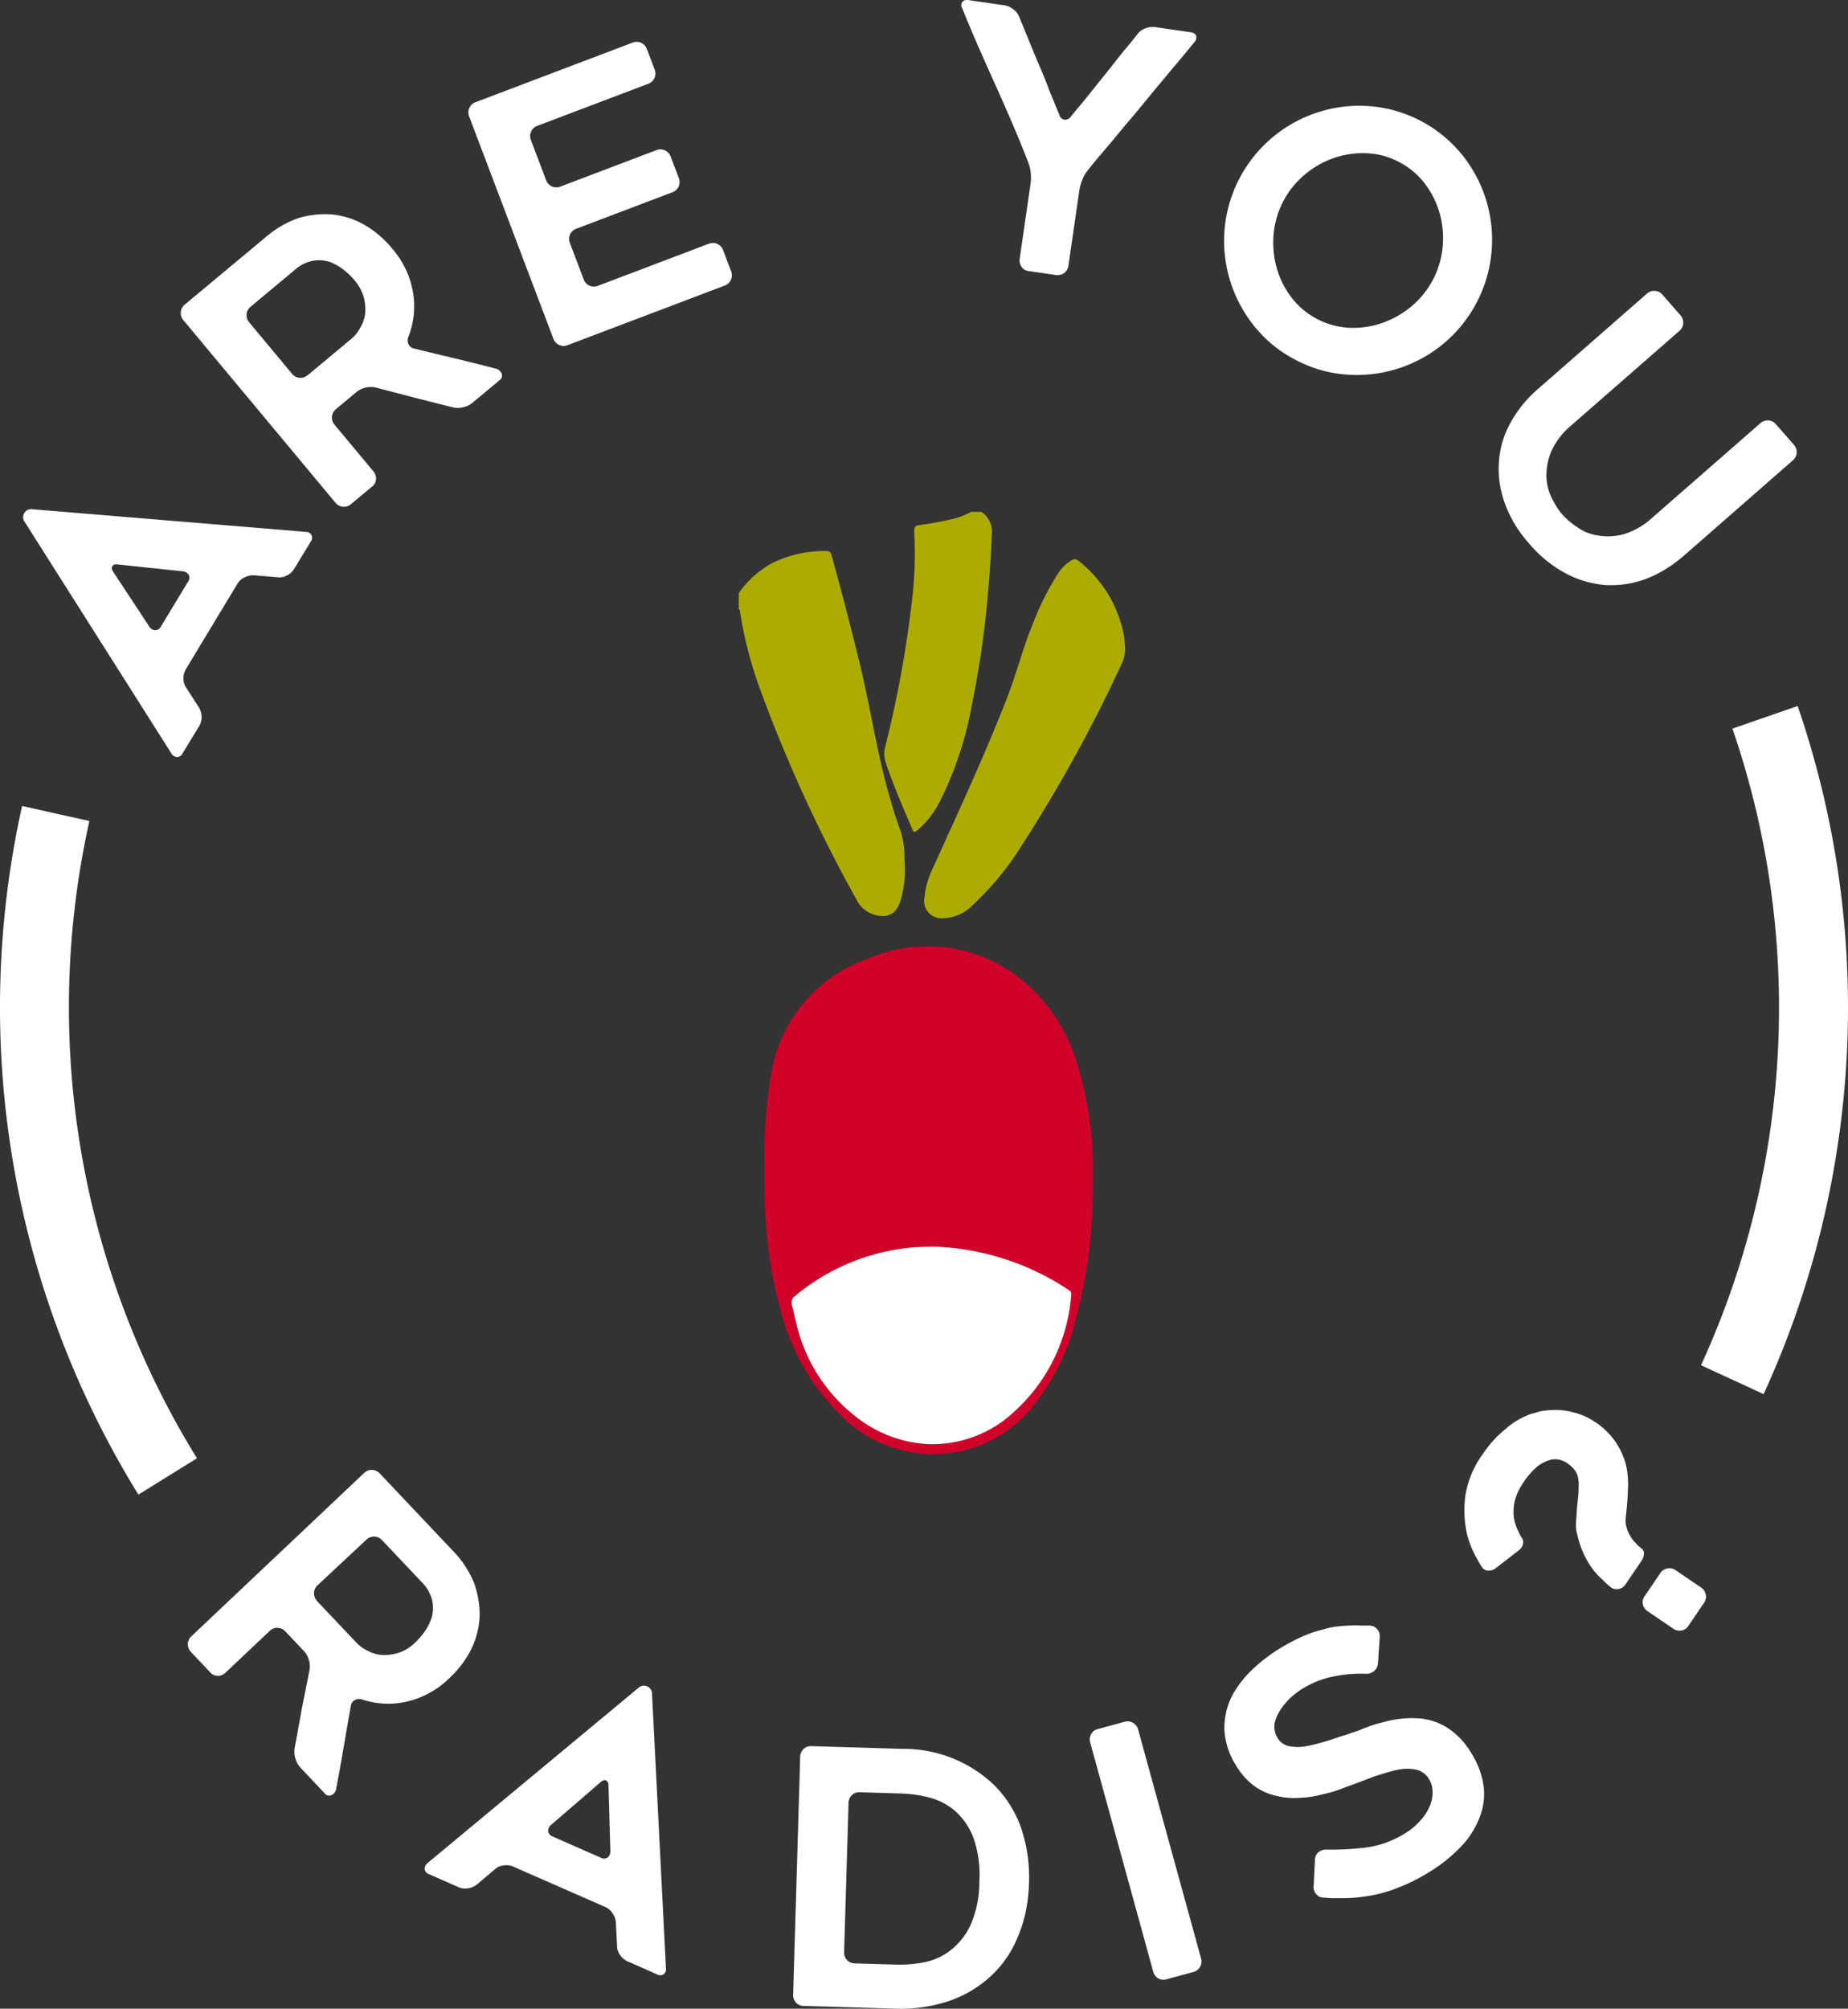 <svg xmlns="http://www.w3.org/2000/svg" xmlns:xlink="http://www.w3.org/1999/xlink" width="75.276" height="81.798" viewBox="0 0 75.276 81.798"><rect x="0" y="0" width="75.276" height="81.798" fill="#333333" stroke="none"/><defs><clipPath id="a"><rect width="75.276" height="81.798" fill="none"></rect></clipPath></defs><g clip-path="url(#a)"><path d="M85.717,65.631A4.009,4.009,0,0,1,87.092,64.4a4.858,4.858,0,0,1,2.2-.484c.156,0,.182.092.212.2q.619,2.223,1.161,4.467c.4,1.652.649,3.335,1.095,4.976.167.616.349,1.227.572,1.825a3.646,3.646,0,0,1,.133,1.064,4.6,4.6,0,0,1-.131,1.615c-.1.346-.251.666-.675.717a1.215,1.215,0,0,1-1.073-.536,59.951,59.951,0,0,1-4.012-8.729,16.351,16.351,0,0,1-.808-3.147c0-.033-.012-.062-.049-.072Z" transform="translate(-55.624 -41.478)" fill="#acac00"></path><path d="M106.547,59.368a.978.978,0,0,1,.421.955c-.032.765-.077,1.531-.146,2.294a39.287,39.287,0,0,1-.66,4.6,14.412,14.412,0,0,1-1.313,3.96,3.788,3.788,0,0,1-.913,1.161c-.09.073-.143.108-.2-.035-.38-.9-.782-1.8-1.089-2.734a1.093,1.093,0,0,1-.018-.631,45.948,45.948,0,0,0,1.082-5.882,16.508,16.508,0,0,0,.1-2.894c-.012-.188.057-.234.215-.254.451-.059.9-.149,1.341-.246a3.154,3.154,0,0,0,.753-.29Z" transform="translate(-66.571 -38.525)" fill="#acac00"></path><path d="M101.515,114.83a7.035,7.035,0,0,0-2.331-3.686,6.09,6.09,0,0,0-6.2-.885,5.982,5.982,0,0,0-4.006,4.662,20.406,20.406,0,0,0-.284,3.792c0,.33,0,.657,0,.983.011.537.035,1.074.081,1.6a16.924,16.924,0,0,0,.555,3.205,9.1,9.1,0,0,0,2.38,4.28,5.318,5.318,0,0,0,3.869,1.682,5.189,5.189,0,0,0,3.932-1.794,9.236,9.236,0,0,0,1.9-3.823,19.47,19.47,0,0,0,.593-3.549c.06-.783.084-1.566.077-2.356a14.432,14.432,0,0,0-.572-4.115m-.323,9.138a7.137,7.137,0,0,1-2.766,5.136,4.894,4.894,0,0,1-3.033.951,5.167,5.167,0,0,1-2.938-1.092A6.734,6.734,0,0,1,90,125.18c-.07-.26-.119-.527-.19-.79a.327.327,0,0,1,.133-.369,8.652,8.652,0,0,1,4.578-1.955c.319-.035.639-.046,1.106-.053a10.564,10.564,0,0,1,5.459,1.766.17.17,0,0,1,.1.19" transform="translate(-57.557 -71.247)" fill="#d0002b"></path><path d="M115.429,68.473a1.4,1.4,0,0,1-.166.714,60.062,60.062,0,0,1-4.063,7.371,11.77,11.77,0,0,1-1.994,2.412,1.7,1.7,0,0,1-1.2.52.7.7,0,0,1-.753-.83,3.436,3.436,0,0,1,.338-1.19c1.045-2.318,2.126-4.621,3.045-6.994.382-.987.636-2.021,1.045-3a11.067,11.067,0,0,1,.981-1.966,1.772,1.772,0,0,1,.561-.581.24.24,0,0,1,.322.021,5.02,5.02,0,0,1,1.855,3.142c.016.126.019.254.027.382" transform="translate(-69.599 -42.1)" fill="#acac00"></path><path d="M22.7,178.739l-.784-.83a.444.444,0,0,1,.018-.634l7.04-6.653a.444.444,0,0,1,.633.018l3,3.173a4.134,4.134,0,0,1,.833,1.261,3.8,3.8,0,0,1,.238,1.347,3.3,3.3,0,0,1-.091.682,3.453,3.453,0,0,1-.233.658,4.092,4.092,0,0,1-.893,1.2,3.628,3.628,0,0,1-1.931,1.009,3.37,3.37,0,0,1-1.623-.118.392.392,0,0,0-.312.017.316.316,0,0,0-.166.256q-.159.885-.293,1.679t-.3,1.669a.344.344,0,0,1-.186.266.223.223,0,0,1-.279-.064l-1-1.061a.871.871,0,0,1-.194-.353.927.927,0,0,1-.04-.4q.073-.407.145-.8t.145-.8l.322-1.617a.859.859,0,0,0-.029-.41.877.877,0,0,0-.194-.353l-.765-.809a.444.444,0,0,0-.634-.018l-1.8,1.7a.447.447,0,0,1-.315.129.41.41,0,0,1-.308-.137m4.357-2.9,1.609,1.7a1.581,1.581,0,0,0,.471.33,1.439,1.439,0,0,0,.609.161,1.978,1.978,0,0,0,.658-.1,1.828,1.828,0,0,0,.667-.431,2.809,2.809,0,0,0,.359-.42,1.773,1.773,0,0,0,.166-.276q.071-.146.126-.3a1.5,1.5,0,0,0,.02-.695,1.619,1.619,0,0,0-.439-.759l-1.608-1.7a.444.444,0,0,0-.634-.018L27.073,175.2a.444.444,0,0,0-.018.633" transform="translate(-14.14 -110.641)" fill="#fff"></path><path d="M49.37,202.743l8.619-7.158a.328.328,0,0,1,.53.232l.568,11.19a.273.273,0,0,1-.091.26.264.264,0,0,1-.278,0l-1.2-.529a.71.71,0,0,1-.3-.257.619.619,0,0,1-.122-.369l-.048-.969a.768.768,0,0,0-.135-.359.675.675,0,0,0-.291-.254l-3.76-1.65a.709.709,0,0,0-.391-.045.619.619,0,0,0-.354.16l-.727.613a.73.73,0,0,1-.361.157.678.678,0,0,1-.384-.042l-1.2-.529a.264.264,0,0,1-.185-.207.291.291,0,0,1,.117-.249m5.1-1.078,1.959.86a.26.26,0,0,0,.281-.011.308.308,0,0,0,.106-.261l-.074-2.638c0-.125-.032-.2-.1-.234s-.151,0-.242.084l-2,1.725a.3.3,0,0,0-.116.265.281.281,0,0,0,.192.21" transform="translate(-31.961 -126.871)" fill="#fff"></path><path d="M92.446,213.116a.409.409,0,0,1-.307-.139.447.447,0,0,1-.113-.322l.287-9.682a.448.448,0,0,1,.132-.314.408.408,0,0,1,.315-.121l3.728.111a5.326,5.326,0,0,1,3.689,1.44,4.623,4.623,0,0,1,1.12,1.74,6.248,6.248,0,0,1,.337,2.267,6.653,6.653,0,0,1-.136,1.189,5.5,5.5,0,0,1-.335,1.053,4.385,4.385,0,0,1-1.221,1.685,4.776,4.776,0,0,1-1.691.933,6.231,6.231,0,0,1-2.076.271Zm2.076-1.732,1.72.051a5.312,5.312,0,0,0,1.145-.1,2.525,2.525,0,0,0,1.056-.489,2.771,2.771,0,0,0,.812-1.032,4.339,4.339,0,0,0,.356-1.768,4.51,4.51,0,0,0-.25-1.8,2.774,2.774,0,0,0-.749-1.078,2.612,2.612,0,0,0-1.04-.537,5.247,5.247,0,0,0-1.123-.164l-1.72-.051a.409.409,0,0,0-.315.121.446.446,0,0,0-.132.314l-.18,6.069a.445.445,0,0,0,.113.322.408.408,0,0,0,.307.139" transform="translate(-59.718 -131.432)" fill="#fff"></path><path d="M130.651,209.869l-1.1.3a.41.41,0,0,1-.334-.043.446.446,0,0,1-.2-.274l-2.565-9.325a.447.447,0,0,1,.034-.339.41.41,0,0,1,.265-.208l1.1-.3a.444.444,0,0,1,.551.313l2.565,9.325a.444.444,0,0,1-.313.551" transform="translate(-82.043 -129.566)" fill="#fff"></path><path d="M145.7,199.156l.054-1.081a.391.391,0,0,1,.137-.3.462.462,0,0,1,.322-.111,11.934,11.934,0,0,0,1.447-.066,3.972,3.972,0,0,0,1.73-.576,2.651,2.651,0,0,0,.674-.561,1.973,1.973,0,0,0,.379-.6,1.4,1.4,0,0,0,.1-.586.985.985,0,0,0-.144-.487.843.843,0,0,0-.458-.365,1.713,1.713,0,0,0-.633-.039,2.883,2.883,0,0,0-.364.069c-.127.032-.267.071-.418.118s-.287.09-.43.142-.292.11-.447.17l-.331.124q-.179.067-.375.134a4.383,4.383,0,0,1-.854.264,4.1,4.1,0,0,1-.942.148,2.972,2.972,0,0,1-.96-.077,2.381,2.381,0,0,1-.9-.4,2.793,2.793,0,0,1-.743-.834,2.991,2.991,0,0,1-.481-1.518,2.959,2.959,0,0,1,.314-1.323,4.357,4.357,0,0,1,.858-1.1,6.677,6.677,0,0,1,1.111-.843,7.292,7.292,0,0,1,1.058-.541q.245-.1.483-.166t.473-.126a4.7,4.7,0,0,1,.484-.066q.242-.02.475-.026c.112,0,.221,0,.325.006s.217,0,.337,0a.442.442,0,0,1,.311.15.429.429,0,0,1,.1.329l-.07,1.056a.443.443,0,0,1-.156.315.473.473,0,0,1-.328.114,5.671,5.671,0,0,0-1.2.085,3.863,3.863,0,0,0-1.391.522q-.111.067-.233.159t-.243.2a2.911,2.911,0,0,0-.431.515,2.069,2.069,0,0,0-.146.275,1.27,1.27,0,0,0-.087.289.844.844,0,0,0,.124.567.7.7,0,0,0,.475.337,1.861,1.861,0,0,0,.694,0c.132-.024.264-.053.395-.087s.269-.073.413-.115.282-.087.417-.135.269-.09.4-.127c.1-.038.208-.075.322-.111a3.787,3.787,0,0,0,.359-.133q.188-.08.4-.15t.434-.12c.076-.024.157-.044.242-.062l.249-.049c.124-.019.27-.034.437-.045a2.974,2.974,0,0,1,.448,0,1.864,1.864,0,0,1,.258.021c.081.013.161.029.24.048a2.439,2.439,0,0,1,.9.432,3.083,3.083,0,0,1,.815.926,3.356,3.356,0,0,1,.5,1.373,2.6,2.6,0,0,1-.187,1.28,3.53,3.53,0,0,1-.773,1.179,6.381,6.381,0,0,1-1.292,1.02,7.2,7.2,0,0,1-1.316.646,5.168,5.168,0,0,1-1.149.308q-.275.048-.549.071t-.547.019q-.169,0-.341,0c-.115,0-.238-.011-.368-.022a.39.39,0,0,1-.3-.138.459.459,0,0,1-.111-.322" transform="translate(-92.191 -122.344)" fill="#fff"></path><path d="M174.22,163.625a2.655,2.655,0,0,1,.995.414,2.967,2.967,0,0,1,.87.854,3.12,3.12,0,0,1,.4.9,3.687,3.687,0,0,1,.084.879c-.007.147-.013.285-.02.415s-.016.254-.028.375q-.013.148-.026.27c-.009.081-.016.161-.022.238a.947.947,0,0,0,.044.4,1.467,1.467,0,0,0,.4.641.368.368,0,0,0,.1.1.714.714,0,0,1,.105.089.23.23,0,0,1,.093.211.566.566,0,0,1-.109.3l-.642.944a.433.433,0,0,1-.286.19.387.387,0,0,1-.328-.083q-.123-.1-.239-.215t-.255-.243a3.13,3.13,0,0,1-.418-.555,3.838,3.838,0,0,1-.321-.7q-.078-.245-.132-.474a1.494,1.494,0,0,1-.036-.462q.018-.232.03-.443c.008-.14.022-.285.042-.435q.014-.148.025-.28a2.361,2.361,0,0,0,.008-.257,1.345,1.345,0,0,0,0-.209,1.671,1.671,0,0,0-.026-.193.644.644,0,0,0-.153-.314.781.781,0,0,0-.125-.137,1.688,1.688,0,0,0-.177-.138,1.168,1.168,0,0,0-.24-.11.761.761,0,0,0-.409-.016,1.509,1.509,0,0,0-.515.244,2.893,2.893,0,0,0-.6.677,2.346,2.346,0,0,0-.356.754,2.011,2.011,0,0,0-.034.693,1.969,1.969,0,0,0,.2.587,1.083,1.083,0,0,0,.142.254.312.312,0,0,1,.018.257.507.507,0,0,1-.211.259l-.888.69a.461.461,0,0,1-.314.1.309.309,0,0,1-.259-.159,1.307,1.307,0,0,1-.1-.157l-.11-.2a3.8,3.8,0,0,1-.419-1.107,4.517,4.517,0,0,1-.035-1.44,3.9,3.9,0,0,1,.7-1.674,4.787,4.787,0,0,1,.669-.8q.179-.159.34-.294a3.348,3.348,0,0,1,.319-.238,3.618,3.618,0,0,1,.628-.307q.148-.038.282-.08a1.449,1.449,0,0,1,.265-.055,3.056,3.056,0,0,1,1.078.034m5.439,7.788-.642.944a.408.408,0,0,1-.282.184.445.445,0,0,1-.332-.077l-1.04-.707a.446.446,0,0,1-.194-.28.409.409,0,0,1,.067-.33l.642-.944a.445.445,0,0,1,.622-.119l1.04.707a.444.444,0,0,1,.119.623" transform="translate(-110.251 -106.137)" fill="#fff"></path><path d="M8.71,69,2.721,59.551a.325.325,0,0,1,.3-.492l11.152.924a.274.274,0,0,1,.246.124.261.261,0,0,1-.031.275L13.708,61.5a.7.7,0,0,1-.292.259.619.619,0,0,1-.381.071l-.965-.08a.768.768,0,0,0-.373.085.672.672,0,0,0-.289.253L9.3,65.58a.7.7,0,0,0-.094.379.617.617,0,0,0,.113.371l.514.8a.725.725,0,0,1,.11.377.665.665,0,0,1-.091.373L9.171,69a.261.261,0,0,1-.229.155A.294.294,0,0,1,8.71,69m-.417-5.173,1.1-1.819a.257.257,0,0,0,.025-.279.31.31,0,0,0-.245-.14l-2.621-.277c-.124-.019-.205,0-.245.07s-.022.148.052.25l1.453,2.206a.306.306,0,0,0,.248.15.28.28,0,0,0,.233-.161" transform="translate(-1.732 -38.324)" fill="#fff"></path><path d="M28.758,35.927l-.872.726a.429.429,0,0,1-.326.1.434.434,0,0,1-.3-.161l-6.2-7.441a.435.435,0,0,1-.1-.327.43.43,0,0,1,.16-.3l3.333-2.777a4.074,4.074,0,0,1,1.3-.747A3.769,3.769,0,0,1,27.1,24.85a3.29,3.29,0,0,1,.673.135,3.441,3.441,0,0,1,.641.275,4.123,4.123,0,0,1,1.143.968,3.647,3.647,0,0,1,.889,1.987,3.358,3.358,0,0,1-.213,1.607.391.391,0,0,0,0,.312.318.318,0,0,0,.245.182q.872.215,1.653.4t1.641.411a.345.345,0,0,1,.253.2.222.222,0,0,1-.08.274l-1.115.929a.86.86,0,0,1-.363.171.923.923,0,0,1-.4.013l-.791-.2-.791-.2L28.9,31.9a.941.941,0,0,0-.772.173l-.85.708a.429.429,0,0,0-.16.3.435.435,0,0,0,.1.327l1.583,1.9a.451.451,0,0,1,.11.323.406.406,0,0,1-.154.3M26.127,31.4l1.788-1.49a1.57,1.57,0,0,0,.356-.447,1.429,1.429,0,0,0,.2-.6,1.965,1.965,0,0,0-.065-.661,1.835,1.835,0,0,0-.389-.692,2.835,2.835,0,0,0-.4-.385,1.8,1.8,0,0,0-.265-.184q-.141-.08-.289-.145a1.5,1.5,0,0,0-.69-.065,1.6,1.6,0,0,0-.781.387L23.8,28.613a.426.426,0,0,0-.159.3.434.434,0,0,0,.1.327l1.749,2.1a.435.435,0,0,0,.3.162.429.429,0,0,0,.326-.1" transform="translate(-13.595 -16.119)" fill="#fff"></path><path d="M56.891,8.851l.62,1.636a.435.435,0,0,0,.233.251.429.429,0,0,0,.342.01L62.008,9.26a.443.443,0,0,1,.575.262l.333.878a.435.435,0,0,1-.008.343.428.428,0,0,1-.25.233l-3.922,1.487a.443.443,0,0,0-.258.577l.564,1.487a.434.434,0,0,0,.233.252.428.428,0,0,0,.342.009l4.526-1.716a.429.429,0,0,1,.342.01.435.435,0,0,1,.234.251l.328.865a.443.443,0,0,1-.257.577l-6.407,2.429a.428.428,0,0,1-.342-.009.435.435,0,0,1-.234-.252L54.375,7.888a.433.433,0,0,1,.008-.343.427.427,0,0,1,.249-.234l6.407-2.429a.443.443,0,0,1,.575.261l.318.838a.443.443,0,0,1-.257.577L57.148,8.274a.429.429,0,0,0-.249.234.435.435,0,0,0-.008.343" transform="translate(-35.265 -3.148)" fill="#fff"></path><path d="M121.036,1.716l-.4.489q-.211.254-.455.54l-.641.769q-.325.391-.659.8t-.675.8q-.326.4-.642.776-.245.286-.464.546t-.415.51a1.313,1.313,0,0,0-.215.378,1.909,1.909,0,0,0-.119.421l-.446,3.076a.443.443,0,0,1-.5.38l-1.123-.163a.4.4,0,0,1-.287-.173.447.447,0,0,1-.075-.332l.446-3.076a1.743,1.743,0,0,0,0-.438,1.451,1.451,0,0,0-.105-.424q-.307-.789-.638-1.561t-.682-1.552q-.363-.8-.7-1.57T111.583.347a.247.247,0,0,1,0-.27.268.268,0,0,1,.264-.071l1.45.21a.776.776,0,0,1,.361.162.687.687,0,0,1,.239.3l.408.994q.2.5.42,1.01t.405,1.008l.408.994a.255.255,0,0,0,.2.189A.285.285,0,0,0,116,4.755q.124-.157.256-.313l.272-.326.85-1.06q.212-.261.417-.524t.417-.524q.138-.155.263-.312l.249-.315a.69.69,0,0,1,.315-.225.785.785,0,0,1,.392-.053l1.45.21c.123.018.2.065.226.142a.278.278,0,0,1-.067.26" transform="translate(-72.384 0)" fill="#fff"></path><path d="M144.939,22.618a5.206,5.206,0,0,1-1.671-1.361,5.53,5.53,0,0,1-1.221-3.931,5.507,5.507,0,0,1,1.977-3.787,5.509,5.509,0,0,1,3.927-1.252,5.39,5.39,0,0,1,3.757,1.961,5.512,5.512,0,0,1,1.218,3.938,5.506,5.506,0,0,1-1.977,3.787,5.528,5.528,0,0,1-3.923,1.246,5.245,5.245,0,0,1-2.085-.6m4.214-8.058a3.082,3.082,0,0,0-1.325-.357,3.645,3.645,0,0,0-1.33.194,3.725,3.725,0,0,0-1.186.678,3.58,3.58,0,0,0-1.268,2.428,3.825,3.825,0,0,0,.123,1.36,3.578,3.578,0,0,0,.6,1.209,3.179,3.179,0,0,0,2.376,1.24,3.582,3.582,0,0,0,1.334-.2,3.846,3.846,0,0,0,1.186-.677,3.578,3.578,0,0,0,1.267-2.429,3.723,3.723,0,0,0-.123-1.36,3.649,3.649,0,0,0-.6-1.2,3.09,3.09,0,0,0-1.051-.883" transform="translate(-92.167 -7.964)" fill="#fff"></path><path d="M174.149,42.43a4,4,0,0,1-.262-1.66,3.788,3.788,0,0,1,.45-1.615,5.017,5.017,0,0,1,1.174-1.447l4.406-3.855a.433.433,0,0,1,.324-.112.411.411,0,0,1,.3.141l.747.854a.442.442,0,0,1-.044.63l-4.4,3.846a2.958,2.958,0,0,0-.82,1.061,2.644,2.644,0,0,0-.2,1.018,2.135,2.135,0,0,0,.224.892q.107.211.213.376a2.479,2.479,0,0,0,.219.295,3.268,3.268,0,0,0,.6.507,1.9,1.9,0,0,0,.855.34,2.348,2.348,0,0,0,1.046-.056,2.957,2.957,0,0,0,1.16-.672l4.4-3.845a.436.436,0,0,1,.324-.113.43.43,0,0,1,.306.152l.738.843a.442.442,0,0,1-.044.63L181.451,44.5a5.613,5.613,0,0,1-.776.574,4.778,4.778,0,0,1-.814.4,4.048,4.048,0,0,1-1.651.243,4.167,4.167,0,0,1-1.611-.48,5.124,5.124,0,0,1-1.469-1.2,5.013,5.013,0,0,1-.981-1.6" transform="translate(-112.834 -21.894)" fill="#fff"></path><path d="M5.638,121.532A37.749,37.749,0,0,1,.9,93.491l2.741.611a34.943,34.943,0,0,0,4.382,25.95Z" transform="translate(0 -60.669)" fill="#fff"></path><path d="M199.915,109.921l-2.551-1.175a34.964,34.964,0,0,0,1.28-25.925L201.3,81.9a37.772,37.772,0,0,1-1.384,28.017" transform="translate(-128.075 -53.15)" fill="#fff"></path><path d="M103.234,146.559a7.137,7.137,0,0,1-2.766,5.136,4.894,4.894,0,0,1-3.033.951,5.167,5.167,0,0,1-2.938-1.092,6.734,6.734,0,0,1-2.451-3.785c-.07-.26-.119-.527-.19-.79a.327.327,0,0,1,.133-.369,8.651,8.651,0,0,1,4.578-1.955c.319-.035.639-.046,1.106-.053a10.564,10.564,0,0,1,5.459,1.766.17.17,0,0,1,.1.19" transform="translate(-59.599 -93.837)" fill="#fff"></path></g></svg>